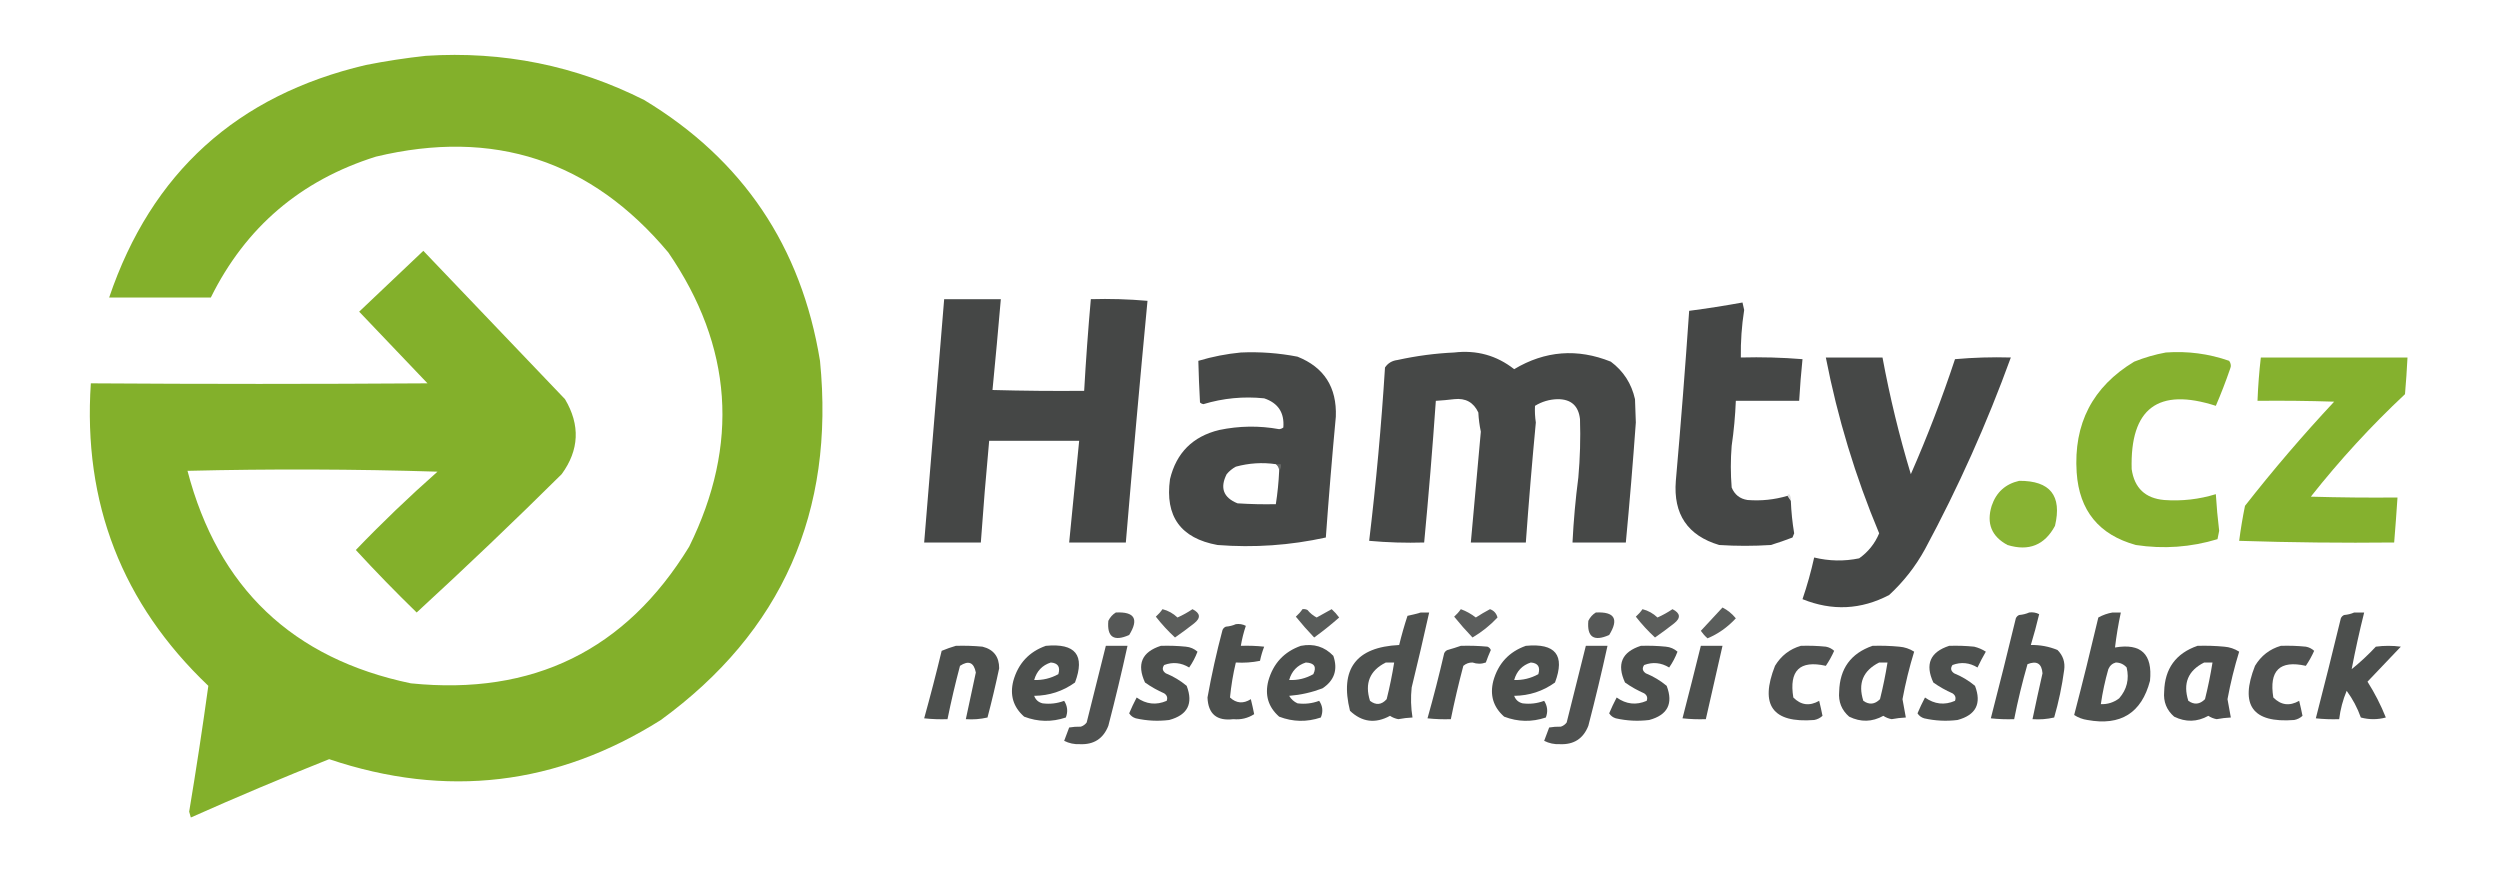 <?xml version="1.0" encoding="UTF-8"?>
<!DOCTYPE svg PUBLIC "-//W3C//DTD SVG 1.1//EN" "http://www.w3.org/Graphics/SVG/1.1/DTD/svg11.dtd">
<svg xmlns="http://www.w3.org/2000/svg" version="1.1" width="1500px" height="525px" style="shape-rendering:geometricPrecision; text-rendering:geometricPrecision; image-rendering:optimizeQuality; fill-rule:evenodd; clip-rule:evenodd" xmlns:xlink="http://www.w3.org/1999/xlink">
<g><path style="opacity:0.988" fill="#82af29" d="M 255.5,33.5 C 301.799,30.526 345.466,39.359 386.5,60C 445.63,95.69 480.797,147.856 492,216.5C 500.977,307.187 469.144,379.021 396.5,432C 334.114,471.312 267.781,479.145 197.5,455.5C 169.707,466.563 142.041,478.23 114.5,490.5C 114.167,489.333 113.833,488.167 113.5,487C 117.698,461.826 121.531,436.659 125,411.5C 73.228,362.213 49.728,301.713 54.5,230C 121.83,230.459 189.164,230.459 256.5,230C 242.806,215.64 229.139,201.307 215.5,187C 228.281,174.889 241.114,162.722 254,150.5C 282.361,180.193 310.694,209.86 339,239.5C 348.223,255.023 347.557,270.023 337,284.5C 308.716,312.536 279.716,340.203 250,367.5C 237.333,355.171 225.167,342.671 213.5,330C 229.041,313.798 245.375,298.131 262.5,283C 212.503,281.452 162.503,281.286 112.5,282.5C 130.839,352.683 175.505,395.183 246.5,410C 319.843,417.454 375.51,390.121 413.5,328C 443.782,266.668 439.615,207.835 401,151.5C 354.689,96.175 296.189,77.009 225.5,94C 180.365,108.195 147.365,136.362 126.5,178.5C 106.167,178.5 85.833,178.5 65.5,178.5C 90.852,103.662 142.185,57.162 219.5,39C 231.548,36.616 243.548,34.783 255.5,33.5 Z"/></g>
<g><path style="opacity:0.979" fill="#424443" d="M 566.5,179.5 C 577.833,179.5 589.167,179.5 600.5,179.5C 598.937,197.727 597.27,215.893 595.5,234C 613.83,234.5 632.164,234.667 650.5,234.5C 651.54,216.141 652.873,197.808 654.5,179.5C 665.853,179.168 677.186,179.501 688.5,180.5C 683.909,228.792 679.576,277.125 675.5,325.5C 664.167,325.5 652.833,325.5 641.5,325.5C 643.5,305.167 645.5,284.833 647.5,264.5C 629.5,264.5 611.5,264.5 593.5,264.5C 591.614,284.808 589.948,305.141 588.5,325.5C 577.167,325.5 565.833,325.5 554.5,325.5C 558.539,276.836 562.539,228.169 566.5,179.5 Z"/></g>
<g><path style="opacity:0.98" fill="#424443" d="M 1072.5,297.5 C 1073.17,298.5 1073.83,299.5 1074.5,300.5C 1074.76,307.038 1075.43,313.538 1076.5,320C 1076.17,320.833 1075.83,321.667 1075.5,322.5C 1071.23,324.151 1066.9,325.651 1062.5,327C 1052.17,327.667 1041.83,327.667 1031.5,327C 1012.57,321.349 1003.9,308.516 1005.5,288.5C 1008.5,254.521 1011.16,220.521 1013.5,186.5C 1024.21,185.091 1034.88,183.424 1045.5,181.5C 1045.83,183 1046.17,184.5 1046.5,186C 1045.02,195.445 1044.36,204.945 1044.5,214.5C 1056.85,214.168 1069.18,214.501 1081.5,215.5C 1080.65,223.798 1079.98,232.131 1079.5,240.5C 1066.83,240.5 1054.17,240.5 1041.5,240.5C 1041.14,249.539 1040.31,258.539 1039,267.5C 1038.33,275.833 1038.33,284.167 1039,292.5C 1040.77,296.798 1043.94,299.298 1048.5,300C 1056.67,300.645 1064.67,299.812 1072.5,297.5 Z"/></g>
<g><path style="opacity:0.976" fill="#424443" d="M 744.5,211.5 C 755.958,210.99 767.291,211.823 778.5,214C 794.491,220.384 802.157,232.384 801.5,250C 799.246,274.151 797.246,298.318 795.5,322.5C 774.092,327.217 752.425,328.717 730.5,327C 708.397,322.969 698.897,309.802 702,287.5C 705.798,271.702 715.631,261.869 731.5,258C 743.511,255.492 755.511,255.325 767.5,257.5C 768.442,257.392 769.275,257.059 770,256.5C 770.717,247.626 766.884,241.793 758.5,239C 746.087,237.728 733.92,238.895 722,242.5C 721.228,242.355 720.561,242.022 720,241.5C 719.538,233.13 719.204,224.796 719,216.5C 727.439,213.978 735.939,212.312 744.5,211.5 Z M 765.5,278.5 C 766.806,279.467 767.473,280.801 767.5,282.5C 767.199,289.212 766.532,295.878 765.5,302.5C 757.826,302.666 750.159,302.5 742.5,302C 734.018,298.557 731.851,292.724 736,284.5C 737.558,282.641 739.391,281.141 741.5,280C 749.443,277.838 757.443,277.338 765.5,278.5 Z"/></g>
<g><path style="opacity:0.976" fill="#424443" d="M 872.5,211.5 C 885.996,209.918 897.996,213.251 908.5,221.5C 927.052,210.421 946.386,208.921 966.5,217C 974.067,222.643 978.901,230.143 981,239.5C 981.167,244.167 981.333,248.833 981.5,253.5C 979.773,277.524 977.773,301.524 975.5,325.5C 964.833,325.5 954.167,325.5 943.5,325.5C 944.14,312.461 945.306,299.461 947,286.5C 948.037,274.844 948.37,263.178 948,251.5C 947.111,243.445 942.611,239.445 934.5,239.5C 929.613,239.641 925.113,240.975 921,243.5C 920.825,246.818 920.992,250.151 921.5,253.5C 919.227,277.486 917.227,301.486 915.5,325.5C 904.5,325.5 893.5,325.5 882.5,325.5C 884.469,303.286 886.469,281.119 888.5,259C 887.703,255.255 887.203,251.421 887,247.5C 884.16,241.397 879.327,238.73 872.5,239.5C 868.837,239.944 865.171,240.278 861.5,240.5C 859.518,268.869 857.184,297.202 854.5,325.5C 843.48,325.832 832.48,325.499 821.5,324.5C 825.652,289.946 828.819,255.279 831,220.5C 832.72,217.905 835.22,216.405 838.5,216C 849.856,213.51 861.189,212.01 872.5,211.5 Z"/></g>
<g><path style="opacity:0.971" fill="#83af2a" d="M 1299.5,211.5 C 1312.54,210.547 1325.21,212.214 1337.5,216.5C 1338.63,218.074 1338.8,219.741 1338,221.5C 1335.44,228.944 1332.61,236.278 1329.5,243.5C 1294.82,232.337 1277.99,245.004 1279,281.5C 1280.65,292.821 1287.15,298.987 1298.5,300C 1309.09,300.768 1319.42,299.601 1329.5,296.5C 1329.95,303.847 1330.61,311.181 1331.5,318.5C 1331.17,320.167 1330.83,321.833 1330.5,323.5C 1314.45,328.359 1298.12,329.525 1281.5,327C 1259.37,320.874 1247.54,306.374 1246,283.5C 1244.07,254.224 1255.57,232.057 1280.5,217C 1286.8,214.486 1293.13,212.652 1299.5,211.5 Z"/></g>
<g><path style="opacity:0.974" fill="#424443" d="M 1095.5,214.5 C 1106.83,214.5 1118.17,214.5 1129.5,214.5C 1133.89,238.177 1139.55,261.51 1146.5,284.5C 1156.39,261.984 1165.22,238.984 1173,215.5C 1184.09,214.513 1195.25,214.179 1206.5,214.5C 1192.14,254.06 1174.98,292.394 1155,329.5C 1149.34,339.832 1142.17,348.999 1133.5,357C 1116.6,365.854 1099.27,366.687 1081.5,359.5C 1084.3,351.296 1086.63,342.963 1088.5,334.5C 1097.48,336.692 1106.48,336.858 1115.5,335C 1120.92,331.156 1124.92,326.156 1127.5,320C 1113.25,285.98 1102.58,250.814 1095.5,214.5 Z"/></g>
<g><path style="opacity:0.971" fill="#82af29" d="M 1356.5,214.5 C 1385.83,214.5 1415.17,214.5 1444.5,214.5C 1444.13,221.837 1443.63,229.171 1443,236.5C 1422.71,255.502 1403.88,276.002 1386.5,298C 1403.83,298.5 1421.16,298.667 1438.5,298.5C 1437.91,307.511 1437.24,316.511 1436.5,325.5C 1405.49,325.833 1374.49,325.5 1343.5,324.5C 1344.41,317.442 1345.58,310.442 1347,303.5C 1363.87,281.962 1381.7,261.129 1400.5,241C 1385.17,240.5 1369.84,240.333 1354.5,240.5C 1354.84,231.756 1355.5,223.089 1356.5,214.5 Z"/></g>
<g><path style="opacity:0.403" fill="#9b9c9b" d="M 765.5,278.5 C 766.5,278.5 767.5,278.5 768.5,278.5C 768.768,280.099 768.434,281.432 767.5,282.5C 767.473,280.801 766.806,279.467 765.5,278.5 Z"/></g>
<g><path style="opacity:0.959" fill="#83b02b" d="M 1211.5,288.5 C 1230.11,288.387 1237.28,297.387 1233,315.5C 1226.79,327.081 1217.29,330.915 1204.5,327C 1194.93,321.869 1191.76,314.036 1195,303.5C 1197.73,295.396 1203.23,290.396 1211.5,288.5 Z"/></g>
<g><path style="opacity:0.38" fill="#a8a9a8" d="M 1072.5,297.5 C 1072.56,296.957 1072.89,296.624 1073.5,296.5C 1074.43,297.689 1074.76,299.022 1074.5,300.5C 1073.83,299.5 1073.17,298.5 1072.5,297.5 Z"/></g>
<g><path style="opacity:0.856" fill="#404341" d="M 1033.5,364.5 C 1036.56,366.051 1039.23,368.218 1041.5,371C 1036.52,376.365 1030.86,380.365 1024.5,383C 1022.98,381.649 1021.65,380.149 1020.5,378.5C 1024.86,373.813 1029.19,369.146 1033.5,364.5 Z"/></g>
<g><path style="opacity:0.857" fill="#404341" d="M 697.5,365.5 C 700.885,366.362 703.885,368.028 706.5,370.5C 709.661,369.087 712.661,367.42 715.5,365.5C 720.259,367.914 720.593,370.748 716.5,374C 712.738,376.961 708.905,379.794 705,382.5C 700.868,378.697 697.034,374.531 693.5,370C 695.041,368.629 696.375,367.129 697.5,365.5 Z"/></g>
<g><path style="opacity:0.871" fill="#404341" d="M 781.5,365.5 C 782.552,365.351 783.552,365.517 784.5,366C 786.054,367.892 787.888,369.392 790,370.5C 793,368.833 796,367.167 799,365.5C 800.662,366.997 802.162,368.663 803.5,370.5C 798.722,374.729 793.722,378.729 788.5,382.5C 784.676,378.507 781.009,374.34 777.5,370C 779.041,368.629 780.375,367.129 781.5,365.5 Z"/></g>
<g><path style="opacity:0.859" fill="#404341" d="M 876.5,365.5 C 879.693,366.665 882.693,368.331 885.5,370.5C 888.267,368.701 891.101,367.034 894,365.5C 896.354,366.356 897.854,368.023 898.5,370.5C 894.087,375.21 889.087,379.21 883.5,382.5C 879.676,378.507 876.009,374.34 872.5,370C 874.041,368.629 875.375,367.129 876.5,365.5 Z"/></g>
<g><path style="opacity:0.857" fill="#404341" d="M 985.5,365.5 C 988.885,366.362 991.885,368.028 994.5,370.5C 997.661,369.087 1000.66,367.42 1003.5,365.5C 1008.26,367.914 1008.59,370.748 1004.5,374C 1000.74,376.961 996.905,379.794 993,382.5C 988.868,378.697 985.034,374.531 981.5,370C 983.041,368.629 984.375,367.129 985.5,365.5 Z"/></g>
<g><path style="opacity:0.889" fill="#404341" d="M 669.5,367.5 C 680.765,366.929 683.431,371.429 677.5,381C 668.283,385.088 664.117,382.254 665,372.5C 666.059,370.341 667.559,368.674 669.5,367.5 Z"/></g>
<g><path style="opacity:0.929" fill="#404341" d="M 852.5,367.5 C 854.167,367.5 855.833,367.5 857.5,367.5C 854.162,382.521 850.662,397.521 847,412.5C 846.359,418.528 846.526,424.528 847.5,430.5C 844.65,430.636 841.817,430.969 839,431.5C 837.187,431.173 835.52,430.507 834,429.5C 825.213,434.309 817.213,433.309 810,426.5C 803.743,401.415 813.576,388.248 839.5,387C 840.929,381.121 842.595,375.288 844.5,369.5C 847.311,368.92 849.977,368.254 852.5,367.5 Z M 831.5,397.5 C 833.167,397.5 834.833,397.5 836.5,397.5C 835.32,404.889 833.82,412.223 832,419.5C 828.94,422.936 825.607,423.269 822,420.5C 818.695,409.979 821.861,402.312 831.5,397.5 Z"/></g>
<g><path style="opacity:0.889" fill="#404341" d="M 957.5,367.5 C 968.765,366.929 971.431,371.429 965.5,381C 956.283,385.088 952.117,382.254 953,372.5C 954.059,370.341 955.559,368.674 957.5,367.5 Z"/></g>
<g><path style="opacity:0.93" fill="#404341" d="M 1217.5,367.5 C 1219.6,367.201 1221.6,367.534 1223.5,368.5C 1222.02,374.739 1220.35,380.906 1218.5,387C 1224.09,386.905 1229.42,387.905 1234.5,390C 1237.82,393.311 1239.15,397.311 1238.5,402C 1237.21,411.644 1235.21,421.144 1232.5,430.5C 1228.22,431.492 1223.88,431.826 1219.5,431.5C 1221.42,422.328 1223.42,413.161 1225.5,404C 1225.05,398.106 1222.05,396.273 1216.5,398.5C 1213.36,409.383 1210.7,420.383 1208.5,431.5C 1203.82,431.666 1199.15,431.499 1194.5,431C 1199.65,411.07 1204.65,391.07 1209.5,371C 1209.91,370.055 1210.57,369.388 1211.5,369C 1213.71,368.809 1215.71,368.309 1217.5,367.5 Z"/></g>
<g><path style="opacity:0.929" fill="#404341" d="M 1267.5,367.5 C 1269.17,367.5 1270.83,367.5 1272.5,367.5C 1271,374.493 1269.83,381.493 1269,388.5C 1284.63,385.788 1291.63,392.454 1290,408.5C 1284.92,427.803 1272.42,435.636 1252.5,432C 1249.58,431.583 1246.91,430.583 1244.5,429C 1249.56,409.591 1254.39,390.091 1259,370.5C 1261.71,369.004 1264.55,368.004 1267.5,367.5 Z M 1269.5,397.5 C 1272.1,397.549 1274.27,398.549 1276,400.5C 1277.64,407.485 1276.14,413.651 1271.5,419C 1268.27,421.467 1264.6,422.633 1260.5,422.5C 1261.52,415.415 1263.02,408.415 1265,401.5C 1265.91,399.391 1267.41,398.058 1269.5,397.5 Z"/></g>
<g><path style="opacity:0.93" fill="#404341" d="M 1412.5,367.5 C 1414.5,367.5 1416.5,367.5 1418.5,367.5C 1415.67,378.824 1413.17,390.158 1411,401.5C 1416.13,397.367 1420.97,392.867 1425.5,388C 1430.5,387.333 1435.5,387.333 1440.5,388C 1433.81,395.004 1427.15,402.004 1420.5,409C 1424.81,415.791 1428.48,422.958 1431.5,430.5C 1426.5,431.833 1421.5,431.833 1416.5,430.5C 1414.45,424.723 1411.61,419.389 1408,414.5C 1405.73,419.919 1404.23,425.586 1403.5,431.5C 1398.82,431.666 1394.15,431.499 1389.5,431C 1394.65,411.07 1399.65,391.07 1404.5,371C 1404.91,370.055 1405.57,369.388 1406.5,369C 1408.71,368.809 1410.71,368.309 1412.5,367.5 Z"/></g>
<g><path style="opacity:0.931" fill="#404341" d="M 741.5,374.5 C 743.604,374.201 745.604,374.534 747.5,375.5C 746.184,379.429 745.184,383.429 744.5,387.5C 749.179,387.334 753.845,387.501 758.5,388C 757.44,390.737 756.606,393.57 756,396.5C 751.263,397.469 746.43,397.803 741.5,397.5C 739.839,404.462 738.673,411.462 738,418.5C 741.813,422.03 745.98,422.363 750.5,419.5C 751.248,422.497 751.915,425.497 752.5,428.5C 748.735,430.927 744.568,431.927 740,431.5C 730.055,432.714 724.888,428.381 724.5,418.5C 726.945,404.886 729.945,391.386 733.5,378C 733.905,377.055 734.572,376.388 735.5,376C 737.708,375.809 739.708,375.309 741.5,374.5 Z"/></g>
<g><path style="opacity:0.931" fill="#404341" d="M 573.5,387.5 C 578.844,387.334 584.177,387.501 589.5,388C 596.183,389.69 599.516,394.024 599.5,401C 597.402,410.893 595.068,420.727 592.5,430.5C 588.217,431.492 583.884,431.826 579.5,431.5C 581.496,422.181 583.496,412.848 585.5,403.5C 584.323,397.432 581.156,396.098 576,399.5C 573.181,410.108 570.681,420.775 568.5,431.5C 563.821,431.666 559.155,431.499 554.5,431C 558.228,417.588 561.728,404.088 565,390.5C 567.87,389.307 570.704,388.307 573.5,387.5 Z"/></g>
<g><path style="opacity:0.931" fill="#404341" d="M 627.5,387.5 C 645.326,385.797 651.159,393.13 645,409.5C 637.766,414.724 629.6,417.391 620.5,417.5C 621.369,419.868 623.035,421.368 625.5,422C 629.947,422.579 634.28,422.079 638.5,420.5C 640.524,423.667 640.857,427 639.5,430.5C 631.084,433.327 622.75,433.16 614.5,430C 607.963,424.245 605.797,417.078 608,408.5C 610.941,398.064 617.441,391.064 627.5,387.5 Z M 630.5,397.5 C 634.805,397.842 636.305,400.176 635,404.5C 630.461,407.005 625.628,408.171 620.5,408C 622.017,402.652 625.351,399.152 630.5,397.5 Z"/></g>
<g><path style="opacity:0.921" fill="#404341" d="M 663.5,387.5 C 667.833,387.5 672.167,387.5 676.5,387.5C 672.984,403.564 669.151,419.564 665,435.5C 661.969,443.192 656.302,446.859 648,446.5C 644.619,446.668 641.453,446.001 638.5,444.5C 639.5,441.833 640.5,439.167 641.5,436.5C 643.731,436.113 646.064,435.947 648.5,436C 649.931,435.535 651.097,434.701 652,433.5C 655.842,418.132 659.675,402.799 663.5,387.5 Z"/></g>
<g><path style="opacity:0.931" fill="#404341" d="M 696.5,387.5 C 701.511,387.334 706.511,387.501 711.5,388C 714.177,388.249 716.51,389.249 718.5,391C 717.231,394.372 715.564,397.539 713.5,400.5C 708.696,397.568 703.696,397.068 698.5,399C 697.14,400.938 697.473,402.604 699.5,404C 704.081,405.871 708.248,408.371 712,411.5C 716.072,422.189 712.572,429.022 701.5,432C 694.766,432.829 688.099,432.496 681.5,431C 679.777,430.477 678.444,429.477 677.5,428C 678.88,424.742 680.38,421.575 682,418.5C 687.697,422.564 693.697,423.231 700,420.5C 700.711,418.633 700.211,417.133 698.5,416C 694.423,414.213 690.59,412.046 687,409.5C 681.942,398.486 685.109,391.153 696.5,387.5 Z"/></g>
<g><path style="opacity:0.931" fill="#404341" d="M 780.5,387.5 C 788.226,385.992 794.726,387.992 800,393.5C 802.819,401.741 800.653,408.241 793.5,413C 787.063,415.454 780.397,416.954 773.5,417.5C 774.693,419.527 776.36,421.027 778.5,422C 782.947,422.579 787.28,422.079 791.5,420.5C 793.636,423.599 793.97,426.932 792.5,430.5C 784.084,433.327 775.75,433.16 767.5,430C 760.963,424.245 758.797,417.078 761,408.5C 763.941,398.064 770.441,391.064 780.5,387.5 Z M 783.5,397.5 C 788.607,397.745 790.107,400.078 788,404.5C 783.483,407.069 778.65,408.236 773.5,408C 775.017,402.652 778.351,399.152 783.5,397.5 Z"/></g>
<g><path style="opacity:0.926" fill="#404341" d="M 876.5,387.5 C 881.844,387.334 887.177,387.501 892.5,388C 893.428,388.388 894.095,389.055 894.5,390C 893.402,392.46 892.402,394.96 891.5,397.5C 888.888,398.454 886.221,398.454 883.5,397.5C 881.407,397.486 879.574,398.152 878,399.5C 875.181,410.108 872.681,420.775 870.5,431.5C 865.821,431.666 861.155,431.499 856.5,431C 860.14,418.109 863.473,405.109 866.5,392C 866.905,391.055 867.572,390.388 868.5,390C 871.31,389.218 873.977,388.384 876.5,387.5 Z"/></g>
<g><path style="opacity:0.931" fill="#404341" d="M 915.5,387.5 C 933.326,385.797 939.159,393.13 933,409.5C 925.766,414.724 917.6,417.391 908.5,417.5C 909.369,419.868 911.035,421.368 913.5,422C 917.947,422.579 922.28,422.079 926.5,420.5C 928.524,423.667 928.857,427 927.5,430.5C 919.084,433.327 910.75,433.16 902.5,430C 895.963,424.245 893.797,417.078 896,408.5C 898.941,398.064 905.441,391.064 915.5,387.5 Z M 918.5,397.5 C 922.805,397.842 924.305,400.176 923,404.5C 918.461,407.005 913.628,408.171 908.5,408C 910.017,402.652 913.351,399.152 918.5,397.5 Z"/></g>
<g><path style="opacity:0.921" fill="#404341" d="M 951.5,387.5 C 955.833,387.5 960.167,387.5 964.5,387.5C 960.984,403.564 957.151,419.564 953,435.5C 949.969,443.192 944.302,446.859 936,446.5C 932.619,446.668 929.453,446.001 926.5,444.5C 927.5,441.833 928.5,439.167 929.5,436.5C 931.731,436.113 934.064,435.947 936.5,436C 937.931,435.535 939.097,434.701 940,433.5C 943.842,418.132 947.675,402.799 951.5,387.5 Z"/></g>
<g><path style="opacity:0.931" fill="#404341" d="M 984.5,387.5 C 989.511,387.334 994.511,387.501 999.5,388C 1002.18,388.249 1004.51,389.249 1006.5,391C 1005.23,394.372 1003.56,397.539 1001.5,400.5C 996.696,397.568 991.696,397.068 986.5,399C 985.14,400.938 985.473,402.604 987.5,404C 992.081,405.871 996.248,408.371 1000,411.5C 1004.07,422.189 1000.57,429.022 989.5,432C 982.766,432.829 976.099,432.496 969.5,431C 967.777,430.477 966.444,429.477 965.5,428C 966.88,424.742 968.38,421.575 970,418.5C 975.697,422.564 981.697,423.231 988,420.5C 988.711,418.633 988.211,417.133 986.5,416C 982.423,414.213 978.59,412.046 975,409.5C 969.942,398.486 973.109,391.153 984.5,387.5 Z"/></g>
<g><path style="opacity:0.928" fill="#404341" d="M 1020.5,387.5 C 1024.83,387.5 1029.17,387.5 1033.5,387.5C 1030.17,402.165 1026.83,416.832 1023.5,431.5C 1018.82,431.666 1014.15,431.499 1009.5,431C 1013.24,416.536 1016.91,402.036 1020.5,387.5 Z"/></g>
<g><path style="opacity:0.921" fill="#404341" d="M 1080.5,387.5 C 1085.51,387.334 1090.51,387.501 1095.5,388C 1097.42,388.36 1099.09,389.194 1100.5,390.5C 1099.09,393.661 1097.42,396.661 1095.5,399.5C 1079.85,395.974 1073.35,402.308 1076,418.5C 1080.56,423.118 1085.73,423.785 1091.5,420.5C 1092.25,423.497 1092.91,426.497 1093.5,429.5C 1092.09,430.806 1090.42,431.64 1088.5,432C 1063.53,433.938 1055.69,423.104 1065,399.5C 1068.66,393.435 1073.83,389.435 1080.5,387.5 Z"/></g>
<g><path style="opacity:0.935" fill="#404341" d="M 1123.5,387.5 C 1128.84,387.334 1134.18,387.501 1139.5,388C 1142.75,388.25 1145.75,389.25 1148.5,391C 1145.62,400.336 1143.29,409.836 1141.5,419.5C 1142.17,423.18 1142.84,426.846 1143.5,430.5C 1140.65,430.636 1137.82,430.969 1135,431.5C 1133.19,431.173 1131.52,430.507 1130,429.5C 1123.27,433.232 1116.44,433.399 1109.5,430C 1104.96,426.057 1102.96,421.057 1103.5,415C 1103.85,401.163 1110.51,391.996 1123.5,387.5 Z M 1127.5,397.5 C 1129.17,397.5 1130.83,397.5 1132.5,397.5C 1131.32,404.882 1129.82,412.215 1128,419.5C 1124.87,422.668 1121.54,423.001 1118,420.5C 1114.65,410.024 1117.82,402.357 1127.5,397.5 Z"/></g>
<g><path style="opacity:0.926" fill="#404341" d="M 1169.5,387.5 C 1174.51,387.334 1179.51,387.501 1184.5,388C 1187.03,388.619 1189.37,389.619 1191.5,391C 1189.7,394.097 1188.03,397.263 1186.5,400.5C 1181.68,397.565 1176.68,397.065 1171.5,399C 1170.14,400.938 1170.47,402.604 1172.5,404C 1177.08,405.871 1181.25,408.371 1185,411.5C 1189.07,422.189 1185.57,429.022 1174.5,432C 1167.77,432.829 1161.1,432.496 1154.5,431C 1152.78,430.477 1151.44,429.477 1150.5,428C 1151.88,424.742 1153.38,421.575 1155,418.5C 1160.7,422.564 1166.7,423.231 1173,420.5C 1173.71,418.633 1173.21,417.133 1171.5,416C 1167.42,414.213 1163.59,412.046 1160,409.5C 1154.93,398.541 1158.09,391.208 1169.5,387.5 Z"/></g>
<g><path style="opacity:0.935" fill="#404341" d="M 1318.5,387.5 C 1323.84,387.334 1329.18,387.501 1334.5,388C 1337.75,388.25 1340.75,389.25 1343.5,391C 1340.62,400.336 1338.29,409.836 1336.5,419.5C 1337.17,423.18 1337.84,426.846 1338.5,430.5C 1335.65,430.636 1332.82,430.969 1330,431.5C 1328.19,431.173 1326.52,430.507 1325,429.5C 1318.27,433.232 1311.44,433.399 1304.5,430C 1299.96,426.057 1297.96,421.057 1298.5,415C 1298.85,401.163 1305.51,391.996 1318.5,387.5 Z M 1322.5,397.5 C 1324.17,397.5 1325.83,397.5 1327.5,397.5C 1326.32,404.882 1324.82,412.215 1323,419.5C 1319.87,422.668 1316.54,423.001 1313,420.5C 1309.65,410.024 1312.82,402.357 1322.5,397.5 Z"/></g>
<g><path style="opacity:0.921" fill="#404341" d="M 1368.5,387.5 C 1373.51,387.334 1378.51,387.501 1383.5,388C 1385.42,388.36 1387.09,389.194 1388.5,390.5C 1387.09,393.661 1385.42,396.661 1383.5,399.5C 1367.85,395.974 1361.35,402.308 1364,418.5C 1368.56,423.118 1373.73,423.785 1379.5,420.5C 1380.25,423.497 1380.91,426.497 1381.5,429.5C 1380.09,430.806 1378.42,431.64 1376.5,432C 1351.53,433.938 1343.69,423.104 1353,399.5C 1356.66,393.435 1361.83,389.435 1368.5,387.5 Z"/></g>
</svg>
